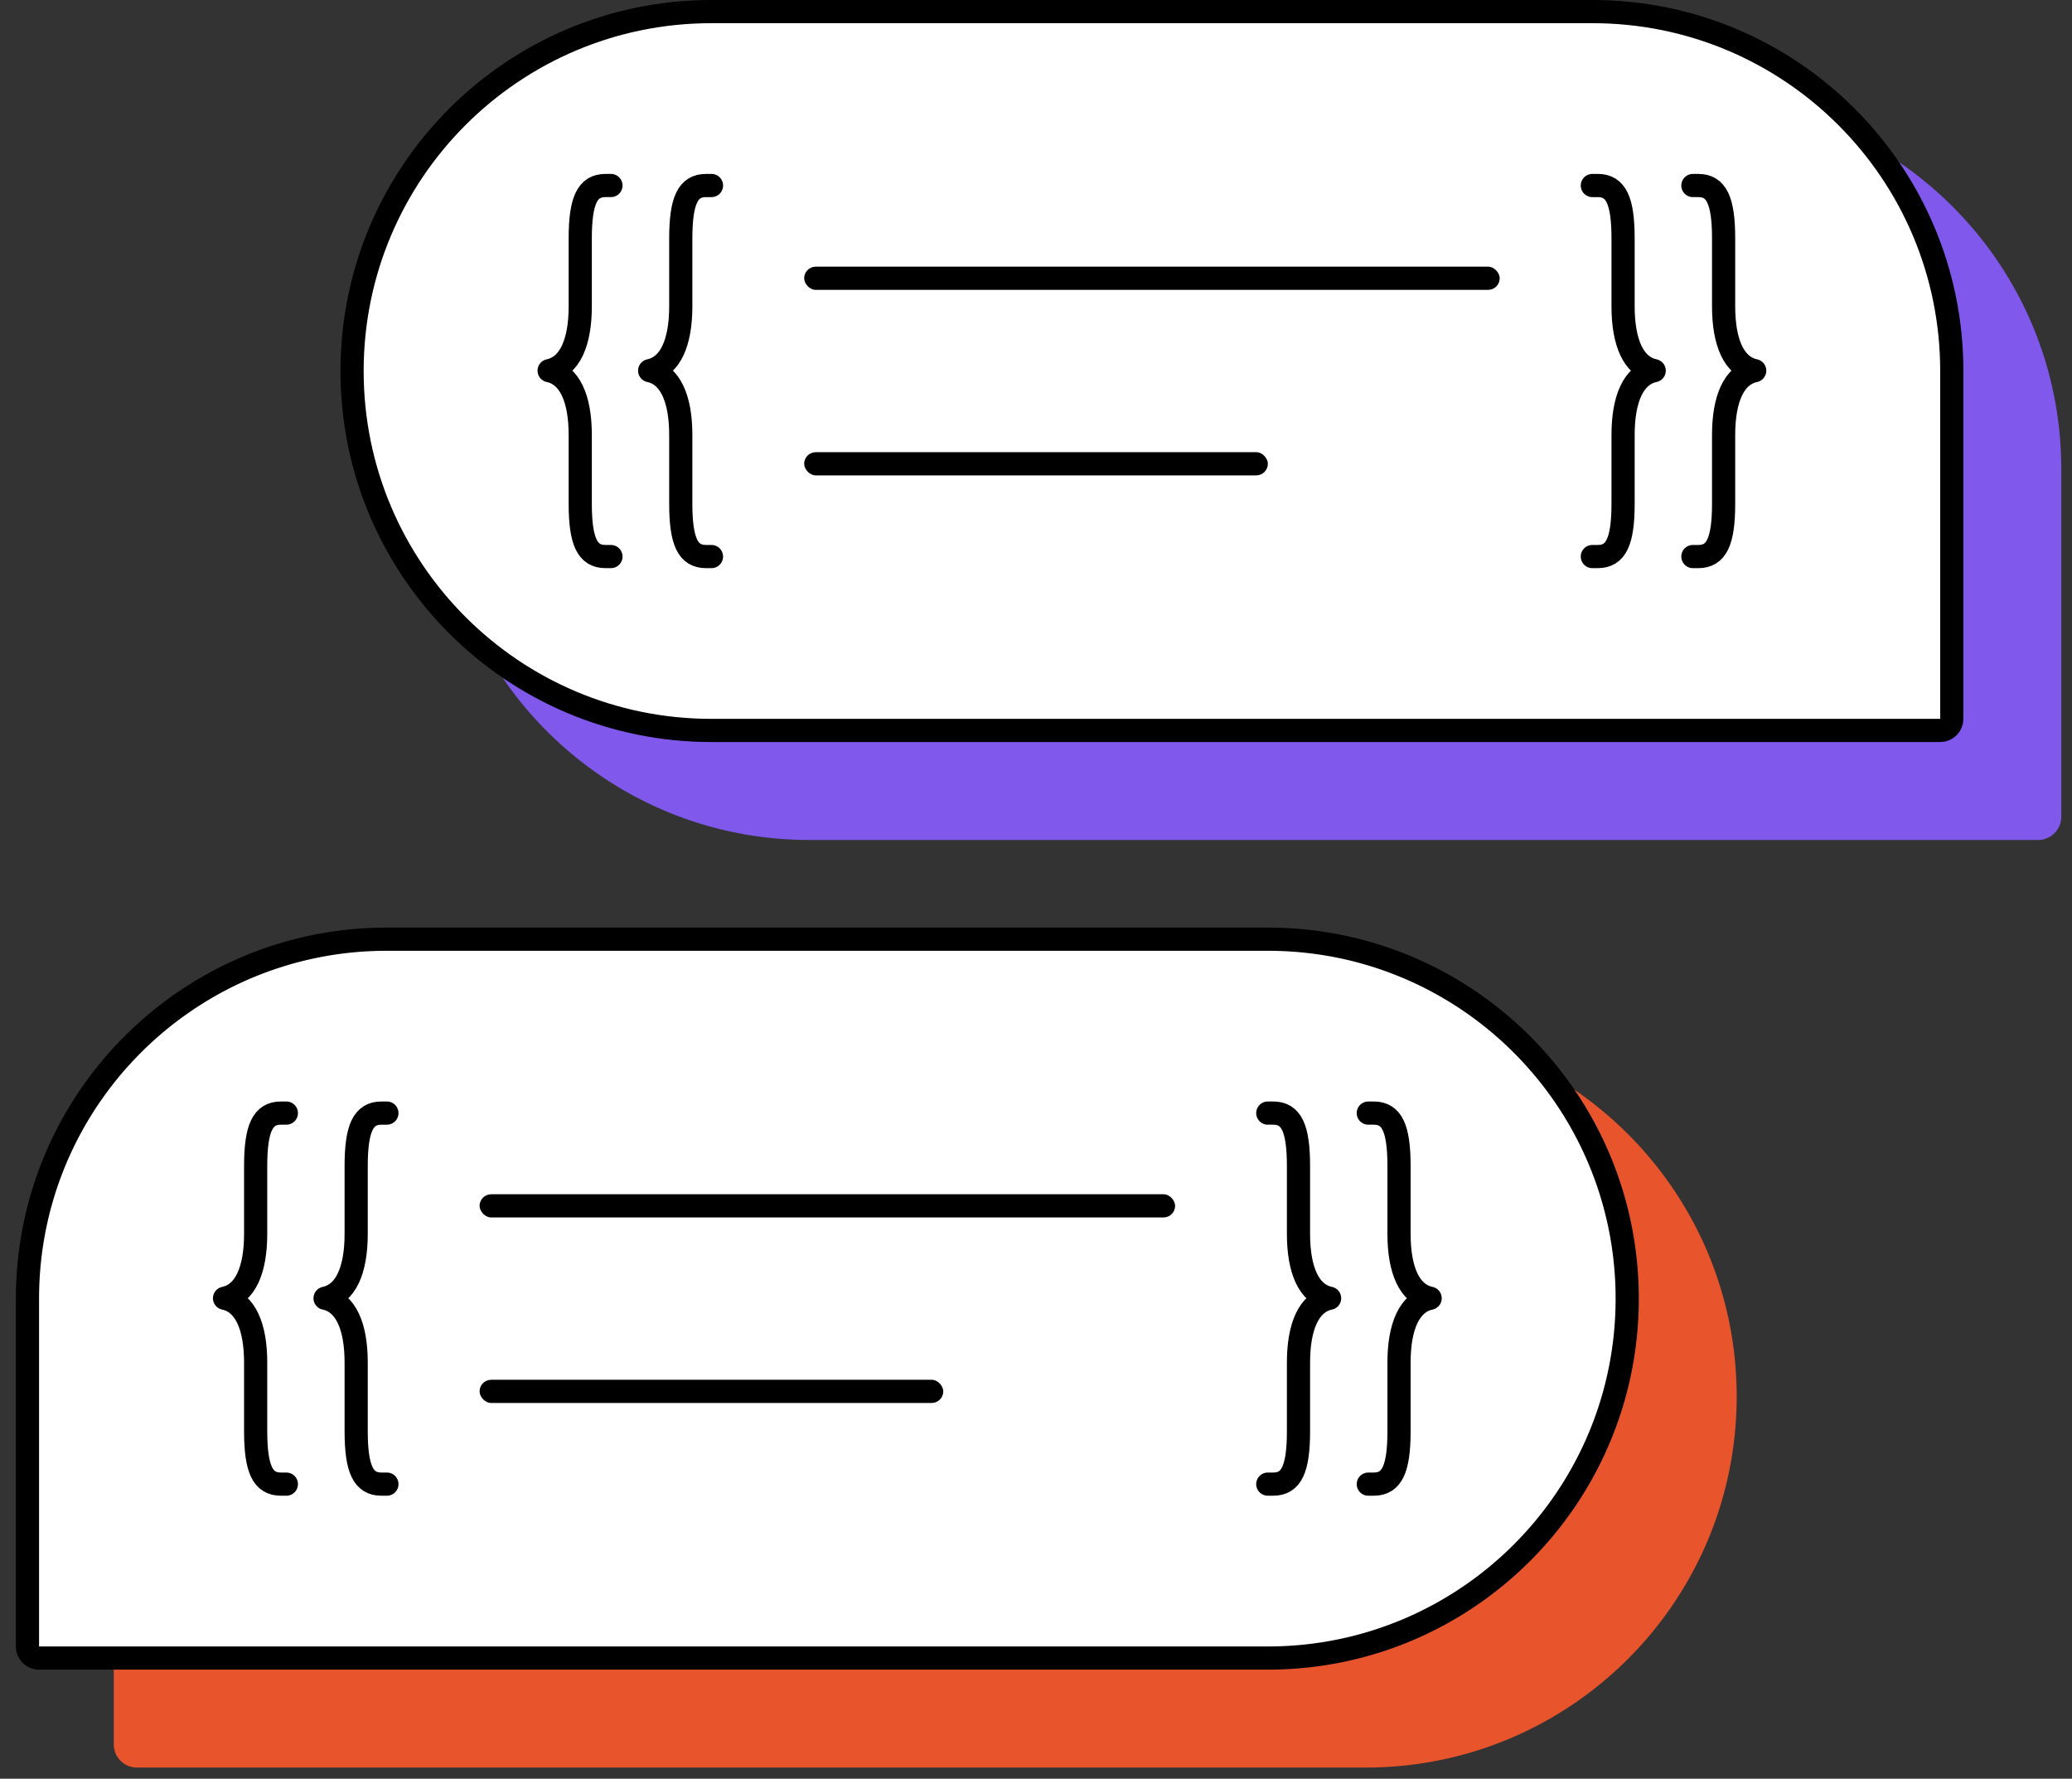 <svg xmlns="http://www.w3.org/2000/svg" width="127" height="109" fill="none" viewBox="0 0 127 109">
  <rect x="0" y="0" width="127" height="109" fill="#333333" stroke="none"/>
  <path fill="#8158EC" d="M26.868 28.737C26.868 16.18 37.048 6 49.605 6h54c12.557 0 22.737 10.18 22.737 22.737v21.316a1.42 1.42 0 0 1-1.421 1.42H49.605c-12.557 0-22.737-10.179-22.737-22.736Z"/>
  <path fill="#fff" stroke="#000" stroke-width="1.421" d="M21.579 22.737C21.579 10.572 31.44.71 43.605.71h54c12.165 0 22.027 9.861 22.027 22.026v21.316c0 .392-.319.71-.711.71H43.605c-12.164 0-22.026-9.861-22.026-22.026Z"/>
  <path fill="#D8D8D8" d="M32.237 9.947h12.79v25.579h-12.79z" opacity=".01"/>
  <path stroke="#000" stroke-linecap="round" stroke-linejoin="round" stroke-width="1.421" d="M37.447 11.368h-.334c-1.108 0-1.548.912-1.548 3.246v4.158c0 2.226-.644 3.679-1.907 3.942 1.263.262 1.907 1.715 1.907 3.941v4.204c0 2.334.44 3.246 1.548 3.246h.334m6.163-22.737h-.335c-1.108 0-1.548.912-1.548 3.246v4.158c0 2.226-.644 3.679-1.907 3.942 1.263.262 1.907 1.715 1.907 3.941v4.204c0 2.334.44 3.246 1.548 3.246h.334"/>
  <path fill="#D8D8D8" d="M108.974 9.947h-12.79v25.579h12.79z" opacity=".01"/>
  <path stroke="#000" stroke-linecap="round" stroke-linejoin="round" stroke-width="1.421" d="M103.763 11.368h.334c1.108 0 1.549.912 1.549 3.246v4.158c0 2.226.643 3.679 1.906 3.942-1.263.262-1.906 1.715-1.906 3.941v4.204c0 2.334-.441 3.246-1.549 3.246h-.334m-6.162-22.737h.335c1.108 0 1.548.912 1.548 3.246v4.158c0 2.226.644 3.679 1.907 3.942-1.263.262-1.907 1.715-1.907 3.941v4.204c0 2.334-.44 3.246-1.548 3.246H97.6"/>
  <rect width="42.632" height="1.421" x="49.29" y="16.342" fill="#000" rx=".711"/>
  <rect width="28.421" height="1.421" x="49.29" y="27.71" fill="#000" rx=".711"/>
  <path fill="#E8542C" d="M6.974 85.579c0-12.557 10.18-22.737 22.736-22.737h54c12.558 0 22.737 10.18 22.737 22.737 0 12.557-10.18 22.737-22.737 22.737H8.395a1.42 1.42 0 0 1-1.421-1.421V85.579Z"/>
  <path fill="#fff" stroke="#000" stroke-width="1.421" d="M1.684 79.579c0-12.165 9.862-22.026 22.027-22.026h54c12.164 0 22.026 9.861 22.026 22.026s-9.862 22.026-22.026 22.026H2.394a.71.71 0 0 1-.71-.71V79.579Z"/>
  <path fill="#D8D8D8" d="M12.342 66.79h12.79v25.579h-12.79z" opacity=".01"/>
  <path stroke="#000" stroke-linecap="round" stroke-linejoin="round" stroke-width="1.421" d="M17.552 68.21h-.334c-1.108 0-1.548.913-1.548 3.247v4.157c0 2.226-.644 3.679-1.907 3.942 1.263.263 1.907 1.716 1.907 3.941v4.204c0 2.334.44 3.246 1.548 3.246h.334m6.162-22.737h-.334c-1.108 0-1.549.913-1.549 3.247v4.157c0 2.226-.643 3.679-1.906 3.942 1.263.263 1.906 1.716 1.906 3.941v4.204c0 2.334.44 3.246 1.549 3.246h.334"/>
  <path fill="#D8D8D8" d="M89.079 66.79h-12.79v25.579h12.79z" opacity=".01"/>
  <path stroke="#000" stroke-linecap="round" stroke-linejoin="round" stroke-width="1.421" d="M83.868 68.21h.334c1.109 0 1.549.913 1.549 3.247v4.157c0 2.226.644 3.679 1.907 3.942-1.263.263-1.907 1.716-1.907 3.941v4.204c0 2.334-.44 3.246-1.549 3.246h-.334M77.707 68.21h.334c1.108 0 1.548.913 1.548 3.247v4.157c0 2.226.644 3.679 1.907 3.942-1.263.263-1.907 1.716-1.907 3.941v4.204c0 2.334-.44 3.246-1.548 3.246h-.334"/>
  <rect width="42.632" height="1.421" x="29.395" y="73.184" fill="#000" rx=".711"/>
  <rect width="28.421" height="1.421" x="29.395" y="84.553" fill="#000" rx=".711"/>
</svg>
